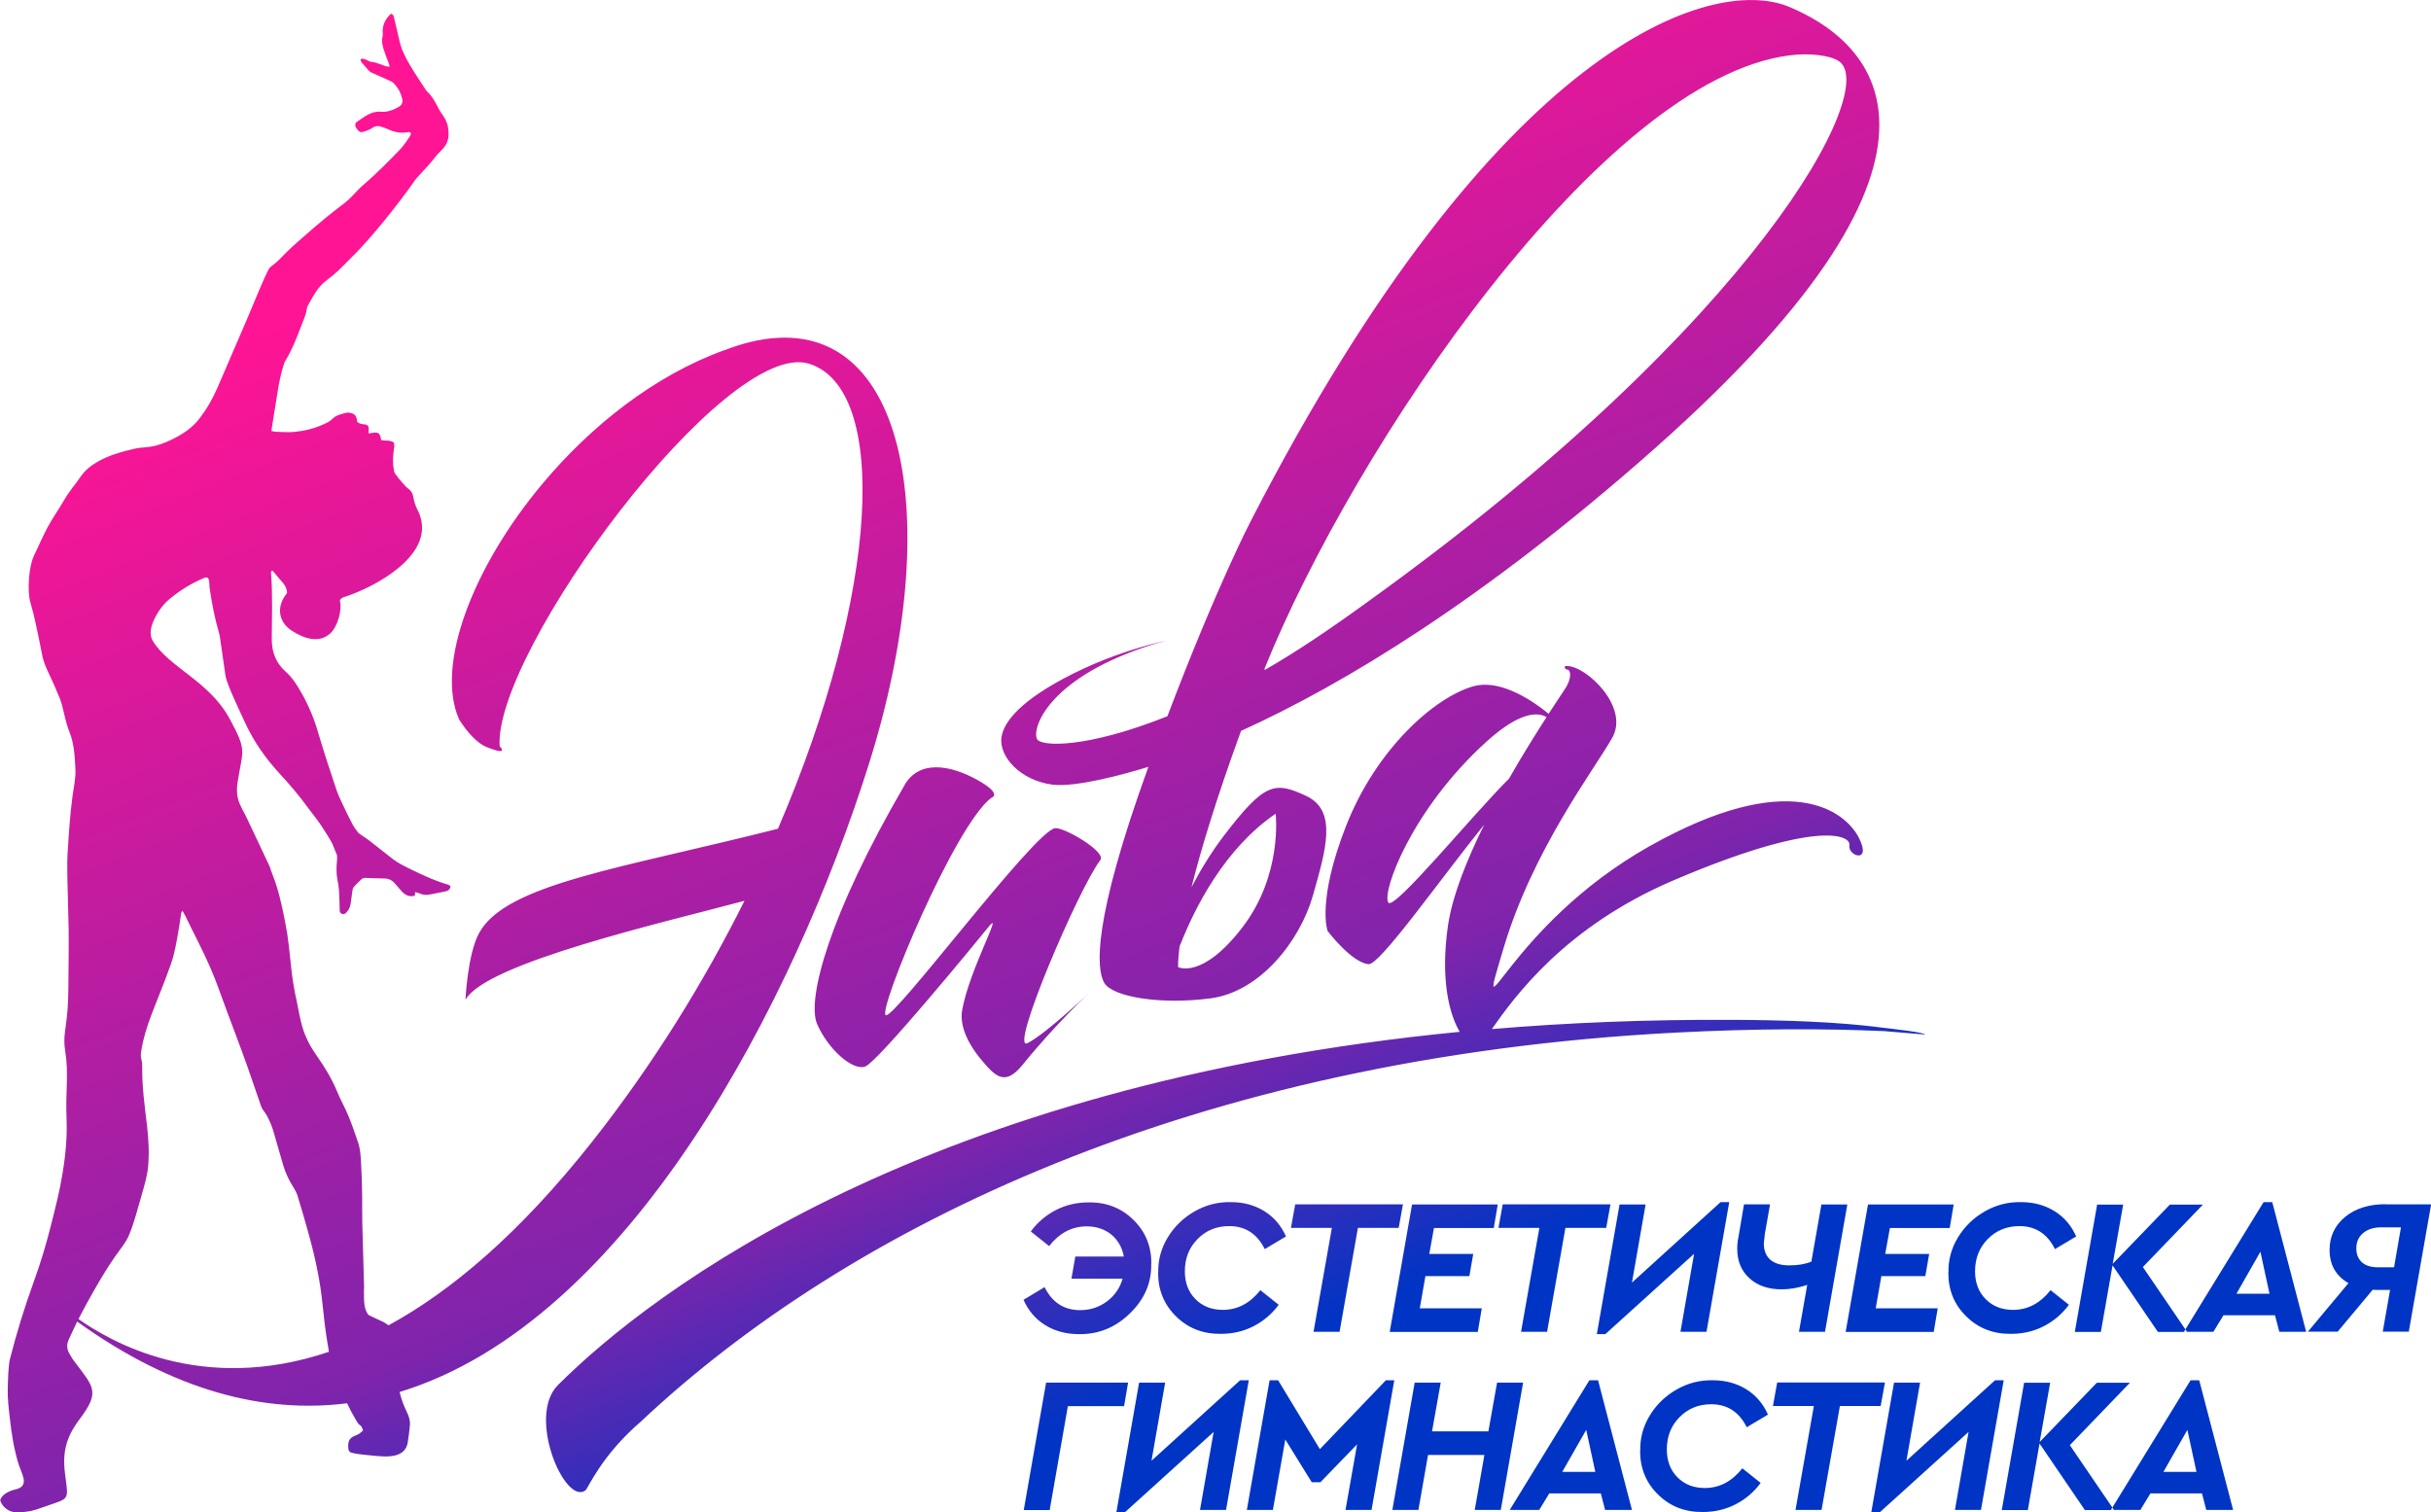 <?xml version="1.0" encoding="UTF-8"?> <!-- Creator: CorelDRAW 2021 (64-Bit) --> <svg xmlns="http://www.w3.org/2000/svg" xmlns:xlink="http://www.w3.org/1999/xlink" xmlns:xodm="http://www.corel.com/coreldraw/odm/2003" xml:space="preserve" width="47.69mm" height="29.671mm" style="shape-rendering:geometricPrecision; text-rendering:geometricPrecision; image-rendering:optimizeQuality; fill-rule:evenodd; clip-rule:evenodd" viewBox="0 0 176.43 109.77"> <defs> <style type="text/css"> <![CDATA[ .fil0 {fill:url(#id0)} ]]> </style> <linearGradient id="id0" gradientUnits="userSpaceOnUse" x1="52.15" y1="10.33" x2="87.6" y2="99.44"> <stop offset="0" style="stop-opacity:1; stop-color:#FF1494"></stop> <stop offset="0.769" style="stop-opacity:1; stop-color:#8024AC"></stop> <stop offset="1" style="stop-opacity:1; stop-color:#0034C4"></stop> </linearGradient> </defs> <g id="Слой_x0020_1">  <path class="fil0" d="M109.52 56.51c0.98,-1.72 1.96,-3.28 2.72,-4.46 -0.58,-0.35 -1.87,-0.48 -4.37,1.79 -5.43,4.92 -7.61,10.93 -7.11,11.67 0.41,0.61 6.13,-6.39 8.76,-9zm-43.88 0.49c-5.52,9.48 -7.09,15.56 -6.34,17.32 0.75,1.76 2.57,3.45 3.51,3.08 0.94,-0.38 7.91,-8.86 8.97,-10.17 1.07,-1.31 -1.45,3.23 -1.95,6.08 -0.23,1.28 0.59,2.67 1.43,3.66 1.02,1.21 1.7,1.85 2.95,0.32 2.46,-3.04 5,-5.39 5,-5.39 0,0 -3.26,3.12 -4.64,3.81 -1.38,0.69 3.72,-11.24 5.29,-13.29 0.45,-0.59 -2.64,-2.4 -3.29,-2.31 -1.51,0.22 -11.72,13.95 -12.29,13.57 -0.57,-0.38 5,-13.76 7.66,-15.77 0,0 0.9,-0.25 -1.04,-1.32 -1.95,-1.07 -4.2,-1.47 -5.27,0.42zm74.11 18.09l-2.99 -0.25c-4.22,-0.19 -9.27,-0.2 -15.22,0.11 -34.95,1.84 -60,14.11 -75.01,28.21 -2.91,2.5 -3.85,4.87 -4.04,5.01 -1.49,1.12 -4.28,-5.36 -2,-7.64 6.91,-6.9 26.65,-21.86 65.45,-25.64 -0.78,-1.31 -1.41,-3.87 -0.85,-7.73 0.32,-2.15 1.37,-4.77 2.63,-7.31 -3.33,4.14 -7.59,10.21 -8.4,10.13 -1.24,-0.12 -2.97,-2.41 -2.97,-2.41 0,0 -0.81,-2.16 1.36,-7.67 2.17,-5.51 6.37,-9.28 9.22,-10.09 1.72,-0.49 3.89,0.7 5.46,2 0.7,-1.08 1.19,-1.79 1.29,-1.97 0.43,-0.74 0.27,-1.23 0.08,-1.24 -0.19,-0 -0.33,-0.3 -0.03,-0.26 1.4,0 4.53,2.96 3.29,5.19 -1.24,2.23 -5.78,8.11 -7.92,15.36 -2.15,7.25 0.33,-1.66 10.56,-7.44 10.23,-5.78 14.25,-2.58 15.24,-0.66 0.99,1.92 -0.81,1.36 -0.68,0.56 0.12,-0.8 -2.55,-1.81 -12.75,2.54 -7.92,3.38 -11.56,8.48 -13.2,10.8 5.45,-0.46 11.27,-0.7 17.47,-0.67 3.93,0.02 7.56,0.15 10.57,0.53 1.14,0.14 3.41,0.38 3.41,0.55zm-115.88 23.01c-0.05,-0.26 -0.09,-0.52 -0.13,-0.78 -0.14,-0.87 -0.24,-1.75 -0.33,-2.63 -0.17,-1.7 -0.52,-3.35 -0.97,-4.99 -0.26,-0.97 -0.55,-1.93 -0.84,-2.89 -0.06,-0.21 -0.17,-0.42 -0.29,-0.61 -0.33,-0.51 -0.59,-1.06 -0.76,-1.64 -0.21,-0.75 -0.44,-1.49 -0.65,-2.25 -0.13,-0.47 -0.3,-0.92 -0.54,-1.35 -0.16,-0.3 -0.3,-0.35 -0.42,-0.7 -0.32,-0.92 -0.63,-1.83 -0.95,-2.75 -0.65,-1.86 -1.41,-3.76 -2.08,-5.64 -0.4,-1.13 -0.89,-2.22 -1.42,-3.29 -0.36,-0.71 -0.71,-1.43 -1.06,-2.14 -0.05,-0.1 -0.11,-0.2 -0.19,-0.34 -0.05,0.08 -0.08,0.12 -0.09,0.17 -0.06,0.39 -0.11,0.79 -0.18,1.18 -0.15,0.85 -0.28,1.71 -0.57,2.53 -0.47,1.34 -0.95,2.46 -1.42,3.7 -0.32,0.84 -0.59,1.7 -0.73,2.6 -0.03,0.21 -0.05,0.41 0.01,0.62 0.05,0.16 0.06,0.34 0.06,0.51 -0.02,1.44 0.18,2.87 0.35,4.3 0.11,0.98 0.17,1.97 0.08,2.96 -0.07,0.71 -0.28,1.39 -0.47,2.07 -1.32,4.7 -0.82,2.3 -3.44,6.89 -0.36,0.63 -0.71,1.27 -1.05,1.92l-0.09 0.19c2.22,1.56 8.86,5.53 18.18,2.37zm66.19 -45.03c-1.8,4.94 -2.9,8.59 -3.56,11.22 -0.01,0.02 -0.02,0.1 -0.03,0.11 0.65,-1.24 1.43,-2.53 2.32,-3.7 3,-3.93 3.72,-4 6.01,-2.93 2.29,1.07 1.42,3.93 0.49,7.21 -0.93,3.29 -3.82,7.01 -7.44,7.48 -3.62,0.48 -7.14,-0.1 -7.72,-1.14 -0.56,-1.03 -0.86,-4.4 3.21,-15.65 0.02,-0.04 0.01,-0.02 -0.01,-0.01 -1.68,0.53 -5.26,1.5 -6.94,1.29 -2.29,-0.29 -3.9,-2 -3.71,-3.43 0.15,-1.1 1.37,-2.71 5.17,-4.61 2.03,-1.02 4.18,-1.78 6.38,-2.32l0.41 -0.1c-8.23,2.28 -9.77,6.18 -9.39,7.13 0.23,0.58 3.55,0.73 9.46,-1.63l0.02 -0.02c3.64,-9.58 6.07,-14.2 6.07,-14.2 17.86,-34.72 33.43,-39.57 39,-37.29 5.57,2.29 15.26,9.96 -9.75,32.11 -12.35,10.93 -22.52,17.07 -29.96,20.45l-0.03 0.03zm-4.39 15.47c1.04,-2.64 3.19,-6.94 6.91,-9.48 0,0 0.53,4.4 -2.4,8.23 -2.93,3.83 -4.68,2.9 -4.68,2.9 0,0 -0.02,-0.4 0.09,-1.35 0.02,-0.13 0.03,-0.18 0.07,-0.3zm6.13 -19.92c2.29,-1.31 4.76,-2.98 7.46,-4.94 28.25,-20.3 37.23,-37.33 34.17,-39.26 -0.66,-0.41 -2.13,-0.59 -3.56,-0.4 -13.59,1.73 -31.57,28.34 -38.1,44.52l0.02 0.08zm-64.05 47.29c0.15,0.08 0.3,0.18 0.45,0.28 4.51,-2.46 9.49,-6.63 14.81,-13.37 4.42,-5.61 8.09,-11.57 11.02,-17.44 -5.86,1.57 -18.79,4.52 -20.25,7.19 0,0 0.15,-3.32 0.99,-4.85 1.95,-3.58 10.35,-4.69 21.69,-7.57 7.43,-17.27 8.03,-31.95 2.26,-33.75 -6.07,-1.89 -22.89,20.91 -22.46,27.76 0,0 0.78,0.76 -0.97,0.05 -0.63,-0.26 -1.33,-0.99 -1.96,-1.97 -1.76,-3.91 0.95,-11.08 6.09,-17.19 3.47,-4.13 8.05,-7.78 13.11,-9.62 0,-0 0,-0 0.01,-0 0.67,-0.26 1.31,-0.46 1.92,-0.61l0 -0 0 0c11.36,-2.73 14.24,12.78 8.58,30.7 -5.37,17 -17.32,40.42 -34.04,45.51 0.12,0.5 0.29,0.98 0.52,1.44 0.14,0.3 0.26,0.61 0.23,0.95 -0.04,0.43 -0.09,0.86 -0.16,1.28 -0.23,1.36 -2.03,0.98 -3.02,0.9 -0.33,-0.03 -0.66,-0.07 -0.97,-0.14 -0.27,-0.06 -0.32,-0.17 -0.33,-0.45 -0.01,-0.46 0.12,-0.67 0.55,-0.83 0.2,-0.07 0.36,-0.18 0.53,-0.37 -0.06,-0.11 -0.09,-0.28 -0.18,-0.34 -0.2,-0.12 -0.27,-0.3 -0.38,-0.48 -0.22,-0.37 -0.42,-0.75 -0.6,-1.14 -6.01,0.76 -12.56,-0.88 -19.59,-5.93 -0.21,0.43 -0.41,0.87 -0.61,1.3 -0.16,0.34 -0.15,0.67 0.03,1 0.13,0.23 0.26,0.45 0.42,0.65 1.34,1.79 1.84,2.14 0.36,4.1 -0.4,0.53 -0.74,1.09 -0.94,1.72 -0.23,0.73 -0.24,1.45 -0.15,2.2 0.2,1.67 0.36,1.83 -0.63,2.17 -0.49,0.17 -0.98,0.35 -1.47,0.51 -0.48,0.15 -0.98,0.2 -1.49,0.19 -0.49,-0.02 -0.98,-0.4 -1.11,-0.88 0.12,-0.34 0.41,-0.52 0.73,-0.66 0.16,-0.07 0.33,-0.1 0.5,-0.15 0.92,-0.29 0.3,-1.13 0.08,-1.89 -0.32,-1.07 -0.49,-2.16 -0.61,-3.26 -0.08,-0.71 -0.17,-1.41 -0.15,-2.12 0.01,-0.53 0.04,-1.69 0.16,-2.16 0.48,-1.88 1.05,-3.74 1.71,-5.56 0.52,-1.42 0.95,-2.86 1.31,-4.32 0.29,-1.16 0.59,-2.31 0.78,-3.5 0.23,-1.33 0.36,-2.7 0.31,-4.01 -0.04,-1.16 -0.01,-1.59 0.02,-2.66 0.02,-0.77 0.01,-1.54 -0.12,-2.3 -0.08,-0.48 -0.08,-0.97 -0.01,-1.45 0.19,-1.39 0.22,-1.8 0.24,-3.14 0.01,-0.76 0.02,-1.53 0.02,-2.29 0,-0.66 0.01,-1.32 0,-1.97 -0.02,-1.21 -0.07,-2.42 -0.09,-3.64 -0.01,-0.61 -0.02,-1.21 0.01,-1.82 0.09,-1.4 0.17,-2.8 0.36,-4.19 0.09,-0.67 0.25,-1.33 0.21,-2.01 -0.05,-0.9 -0.09,-1.8 -0.43,-2.65 -0.38,-0.96 -0.42,-1.75 -0.71,-2.46 -0.26,-0.64 -0.54,-1.28 -0.84,-1.9 -0.18,-0.38 -0.34,-0.76 -0.42,-1.17 -0.15,-0.78 -0.31,-1.56 -0.48,-2.34 -0.11,-0.51 -0.23,-1.01 -0.38,-1.51 -0.25,-0.8 -0.13,-2.61 0.24,-3.39 0.34,-0.7 0.64,-1.42 1.01,-2.11 0.36,-0.67 0.81,-1.29 1.19,-1.95 0.35,-0.62 0.82,-1.15 1.22,-1.73 0.32,-0.46 0.75,-0.8 1.25,-1.08 0.8,-0.45 1.66,-0.69 2.54,-0.9 0.33,-0.08 0.68,-0.11 1.03,-0.14 0.63,-0.06 1.21,-0.27 1.78,-0.55 0.77,-0.38 1.48,-0.83 2.01,-1.53 0.25,-0.33 0.49,-0.68 0.69,-1.03 0.23,-0.39 0.43,-0.79 0.61,-1.2 0.71,-1.64 1.41,-3.28 2.12,-4.92 0.37,-0.86 0.72,-1.73 1.09,-2.59 0.16,-0.36 0.32,-0.73 0.5,-1.08 0.07,-0.13 0.21,-0.23 0.33,-0.32 0.31,-0.23 0.56,-0.51 0.83,-0.78 0.39,-0.4 0.8,-0.77 1.22,-1.13 0.61,-0.54 1.23,-1.07 1.86,-1.59 0.41,-0.34 0.85,-0.66 1.27,-0.99 0.61,-0.48 0.8,-0.83 1.37,-1.32 0.93,-0.8 1.8,-1.68 2.65,-2.56 0.26,-0.27 0.47,-0.6 0.69,-0.91 0.06,-0.08 0.08,-0.18 0.12,-0.25 -0.06,-0.14 -0.15,-0.12 -0.23,-0.11 -0.51,0.1 -1,0 -1.46,-0.22 -0.14,-0.07 -0.29,-0.11 -0.44,-0.16 -0.24,-0.09 -0.46,-0.08 -0.69,0.08 -0.14,0.1 -0.31,0.16 -0.47,0.22 -0.37,0.14 -0.48,0.1 -0.69,-0.23 -0.02,-0.03 -0.04,-0.06 -0.05,-0.09 -0.03,-0.12 -0.03,-0.26 0.08,-0.33 0.41,-0.28 0.81,-0.61 1.31,-0.72 0.13,-0.03 0.28,-0.05 0.41,-0.03 0.49,0.05 0.92,-0.12 1.33,-0.35 0.22,-0.12 0.32,-0.32 0.26,-0.57 -0.04,-0.18 -0.1,-0.37 -0.18,-0.53 -0.08,-0.17 -0.19,-0.33 -0.31,-0.48 -0.08,-0.1 -0.19,-0.21 -0.31,-0.27 -0.41,-0.19 -0.82,-0.38 -1.23,-0.55 -0.16,-0.07 -0.31,-0.13 -0.43,-0.27 -0.15,-0.19 -0.32,-0.36 -0.49,-0.56 -0.16,-0.27 -0.01,-0.3 0.18,-0.25 0.22,0.05 0.36,0.21 0.59,0.22 0.22,0.01 0.43,0.12 0.65,0.18 0.19,0.06 0.37,0.18 0.63,0.15 -0.04,-0.13 -0.08,-0.24 -0.12,-0.35 -0.11,-0.29 -0.23,-0.58 -0.32,-0.88 -0.1,-0.31 -0.18,-0.63 -0.08,-0.97 0.01,-0.05 0.01,-0.1 0.01,-0.15 -0.06,-0.6 0.15,-1.08 0.59,-1.48 0.17,0.03 0.2,0.17 0.23,0.3 0.13,0.54 0.26,1.08 0.38,1.62 0.08,0.39 0.22,0.76 0.4,1.12 0.43,0.87 0.99,1.67 1.52,2.48 0.04,0.06 0.08,0.11 0.13,0.16 0.29,0.26 0.47,0.59 0.66,0.93 0.12,0.21 0.22,0.44 0.36,0.63 0.22,0.3 0.4,0.61 0.46,0.98 0.22,1.39 -0.46,1.54 -0.99,2.26 -0.37,0.5 -1.25,1.37 -1.41,1.61 -1.09,1.58 -3.26,4.31 -4.64,5.63 -0.3,0.29 -0.58,0.6 -0.88,0.88 -0.28,0.26 -0.57,0.51 -0.87,0.73 -0.33,0.24 -0.59,0.54 -0.81,0.87 -0.18,0.27 -0.34,0.57 -0.5,0.85 -0.06,0.11 -0.13,0.22 -0.14,0.33 -0.05,0.49 -0.29,0.92 -0.45,1.38 -0.31,0.83 -0.64,1.65 -1.1,2.41 -0.08,0.13 -0.13,0.28 -0.17,0.43 -0.19,0.63 -0.32,1.27 -0.42,1.93 -0.14,0.91 -0.29,1.81 -0.44,2.75 0.13,0.02 0.24,0.06 0.35,0.06 0.43,0.01 0.87,0.05 1.3,0.01 0.74,-0.07 1.44,-0.24 2.11,-0.54 0.39,-0.18 0.45,-0.2 0.74,-0.47 0.26,-0.23 0.61,-0.29 0.94,-0.38 0.08,-0.02 0.17,-0.01 0.26,-0 0.26,0.04 0.45,0.17 0.5,0.45 0.01,0.07 0.02,0.14 0.03,0.2 0.12,0.12 0.26,0.16 0.43,0.18 0.37,0.03 0.43,0.12 0.4,0.5 -0,0.05 -0,0.1 -0,0.17 0.15,-0.02 0.28,-0.05 0.42,-0.06 0.27,-0.02 0.37,0.05 0.45,0.32 0.02,0.06 0.02,0.14 0.04,0.22 0.3,0.08 0.63,-0.03 0.92,0.18 0.07,0.22 0.01,0.46 -0.02,0.69 -0.05,0.43 -0.06,0.86 0.02,1.29 0.02,0.1 0.04,0.21 0.1,0.29 0.17,0.24 0.36,0.46 0.55,0.68 0.12,0.14 0.25,0.29 0.4,0.4 0.2,0.14 0.31,0.32 0.35,0.55 0.17,0.9 0.41,1.03 0.54,1.54 0.83,2.81 -3.26,5.01 -5.41,5.73 -0.16,0.05 -0.34,0.08 -0.45,0.28 0.19,0.71 -0.17,1.93 -0.69,2.4 -0.86,0.78 -1.98,0.34 -2.82,-0.21 -0.97,-0.64 -1.1,-1.76 -0.34,-2.69 0.01,-0.01 0.01,-0.03 0.02,-0.06 -0.02,-0.32 -0.17,-0.58 -0.39,-0.81 -0.23,-0.25 -0.44,-0.53 -0.66,-0.78 -0.15,0.03 -0.12,0.13 -0.11,0.2 0.12,1.59 0.06,3.19 0.05,4.78 -0,0.95 0.32,1.74 1.01,2.35 0.51,0.45 0.84,1 1.17,1.58 0.52,0.92 0.92,1.9 1.21,2.92 0.4,1.36 0.85,2.71 1.3,4.06 0.13,0.38 0.3,0.74 0.47,1.1 0.22,0.47 0.45,0.94 0.69,1.4 0.11,0.21 0.26,0.41 0.4,0.6 0.09,0.12 0.62,0.43 0.83,0.6 0.57,0.45 1.14,0.9 1.72,1.35 0.32,0.24 0.67,0.43 1.03,0.61 0.97,0.47 1.93,0.94 2.97,1.24 0.06,0.02 0.11,0.07 0.18,0.11 -0.04,0.23 -0.17,0.34 -0.38,0.38 -0.39,0.07 -0.78,0.17 -1.17,0.23 -0.22,0.04 -0.45,0.03 -0.66,-0.07 -0.11,-0.05 -0.23,-0.07 -0.37,-0.11 0,0.07 0,0.12 -0,0.16 -0,0.03 -0.02,0.06 -0.03,0.1 -0.4,0.12 -0.71,-0.06 -0.96,-0.34 -0.16,-0.18 -0.32,-0.37 -0.48,-0.55 -0.2,-0.24 -0.46,-0.36 -0.77,-0.36 -0.43,-0.01 -0.87,-0.01 -1.3,-0.04 -0.13,-0.01 -0.25,0.01 -0.34,0.09 -0.2,0.19 -0.41,0.38 -0.58,0.59 -0.07,0.08 -0.08,0.22 -0.1,0.34 -0.04,0.27 -0.07,0.55 -0.11,0.82 -0.03,0.27 -0.15,0.5 -0.33,0.69 -0.09,0.1 -0.21,0.12 -0.33,0.07 -0.11,-0.05 -0.14,-0.14 -0.14,-0.25 -0.01,-0.47 -0.02,-0.94 -0.05,-1.4 -0.05,-0.78 -0.18,-0.76 -0.18,-1.62 0,-0.34 0.03,-0.33 0.04,-0.76 0,-0.23 0.02,-0.16 -0.06,-0.35 -0.09,-0.23 -0.18,-0.46 -0.28,-0.69 -0.07,-0.18 -0.69,-1.15 -0.81,-1.33 -0.3,-0.45 -0.64,-0.86 -0.96,-1.29 -0.63,-0.87 -1.33,-1.69 -2.06,-2.48 -1,-1.09 -1.85,-2.28 -2.48,-3.64 -0.3,-0.65 -1.37,-2.87 -1.45,-3.47 -0.13,-0.93 -0.26,-1.85 -0.4,-2.78 -0.02,-0.14 -0.05,-0.27 -0.09,-0.4 -0.3,-1.02 -0.49,-2.06 -0.65,-3.1 -0.07,-0.49 0.05,-1.01 -0.44,-0.8 -0.9,0.38 -1.72,0.89 -2.47,1.51 -0.43,0.36 -0.77,0.8 -1.03,1.3 -0.3,0.57 -0.52,1.23 -0.17,1.79 1.21,1.92 4.08,2.88 5.56,5.62 1.28,2.36 0.94,2.22 0.57,4.6 -0.1,0.61 -0.05,1.21 0.25,1.77 0.04,0.08 0.07,0.16 0.11,0.23 0.27,0.45 1.37,2.87 1.84,3.84 0.33,0.69 0.05,0.15 0.34,0.87 0.41,1.04 0.65,2.12 0.87,3.22 0.07,0.35 0.13,0.7 0.19,1.04 0.19,1.23 0.25,2.46 0.45,3.67 0.07,0.45 0.16,0.89 0.26,1.34 0.12,0.59 0.22,1.19 0.39,1.77 0.22,0.77 0.6,1.47 1.06,2.12 0.57,0.81 1.08,1.65 1.46,2.57 0.25,0.61 0.58,1.18 0.83,1.79 0.26,0.62 0.47,1.27 0.69,1.9 0.17,0.48 0.19,0.99 0.22,1.48 0.05,0.81 0.07,1.63 0.08,2.44 0.01,0.66 -0.01,1.32 0.01,1.97 0.04,1.54 0.09,3.08 0.13,4.62 0,0.14 -0.02,0.28 -0.01,0.41 0.01,0.49 -0.03,1.17 0.32,1.6 0.01,0.03 0.78,0.37 0.96,0.46zm55.8 -4.19c0.03,1.38 -0.49,2.59 -1.55,3.61 -1.06,1.03 -2.3,1.53 -3.73,1.5 -0.91,0 -1.71,-0.22 -2.41,-0.65 -0.7,-0.43 -1.23,-1.05 -1.58,-1.84l1.53 -0.92c0.55,1.11 1.41,1.67 2.58,1.67 0.73,0 1.38,-0.21 1.94,-0.63 0.56,-0.42 0.95,-0.97 1.14,-1.65l-3.71 0 0.28 -1.61 3.52 0c-0.12,-0.67 -0.43,-1.2 -0.91,-1.6 -0.49,-0.39 -1.08,-0.59 -1.79,-0.59 -1.06,0 -1.97,0.48 -2.72,1.43l-1.33 -1.06c0.49,-0.67 1.11,-1.19 1.83,-1.56 0.73,-0.37 1.51,-0.55 2.35,-0.55 1.3,-0.02 2.39,0.4 3.27,1.27 0.88,0.86 1.31,1.93 1.3,3.2zm0.51 0.64c-0.02,-0.91 0.21,-1.76 0.69,-2.55 0.48,-0.79 1.13,-1.42 1.95,-1.89 0.82,-0.47 1.7,-0.69 2.63,-0.67 0.92,0 1.72,0.22 2.42,0.65 0.7,0.43 1.23,1.05 1.58,1.84l-1.54 0.92c-0.55,-1.11 -1.41,-1.67 -2.58,-1.67 -0.91,0 -1.68,0.31 -2.3,0.94 -0.62,0.63 -0.92,1.41 -0.92,2.34 0,0.83 0.26,1.51 0.77,2.02 0.51,0.52 1.18,0.78 1.99,0.78 1.06,0 1.97,-0.48 2.72,-1.43l1.33 1.06c-0.49,0.67 -1.11,1.19 -1.83,1.56 -0.73,0.37 -1.51,0.55 -2.35,0.55 -1.3,0.02 -2.39,-0.4 -3.27,-1.27 -0.88,-0.86 -1.31,-1.93 -1.3,-3.2zm11.27 4.3l1.33 -7.54 -2.97 0 0.31 -1.71 7.82 0 -0.31 1.71 -2.96 0 -1.33 7.54 -1.89 0zm5.53 0l1.62 -9.24 6.22 0 -0.29 1.71 -4.34 0 -0.34 1.88 3.19 0 -0.28 1.61 -3.19 0 -0.41 2.34 4.5 0 -0.29 1.71 -6.39 0zm9.53 0l1.33 -7.54 -2.97 0 0.31 -1.71 7.82 0 -0.31 1.71 -2.96 0 -1.33 7.54 -1.89 0zm14.48 -9.41l0.63 0 -1.65 9.41 -1.89 0 0.99 -5.66 -6.44 5.83 -0.62 0 1.65 -9.41 1.89 0 -0.99 5.67 6.43 -5.84zm7.31 0.17l1.89 0 -1.62 9.24 -1.89 0 0.6 -3.4c-0.64,0.21 -1.27,0.32 -1.86,0.32 -0.97,0 -1.75,-0.27 -2.34,-0.81 -0.59,-0.54 -0.88,-1.25 -0.88,-2.14 0,-0.29 0.03,-0.59 0.1,-0.91l0.39 -2.31 1.89 0 -0.38 2.17c-0.05,0.42 -0.07,0.64 -0.07,0.67 0,0.51 0.16,0.91 0.47,1.18 0.31,0.27 0.77,0.41 1.37,0.41 0.64,0 1.17,-0.09 1.61,-0.27l0.73 -4.16zm1.77 9.24l1.62 -9.24 6.22 0 -0.29 1.71 -4.34 0 -0.34 1.88 3.19 0 -0.28 1.61 -3.19 0 -0.41 2.34 4.5 0 -0.29 1.71 -6.39 0zm7.46 -4.3c-0.02,-0.91 0.21,-1.76 0.69,-2.55 0.48,-0.79 1.13,-1.42 1.95,-1.89 0.82,-0.47 1.7,-0.69 2.63,-0.67 0.92,0 1.72,0.22 2.42,0.65 0.7,0.43 1.23,1.05 1.58,1.84l-1.54 0.92c-0.55,-1.11 -1.41,-1.67 -2.58,-1.67 -0.91,0 -1.68,0.31 -2.3,0.94 -0.62,0.63 -0.92,1.41 -0.92,2.34 0,0.83 0.26,1.51 0.77,2.02 0.51,0.52 1.18,0.78 1.99,0.78 1.06,0 1.97,-0.48 2.72,-1.43l1.33 1.06c-0.49,0.67 -1.11,1.19 -1.83,1.56 -0.73,0.37 -1.51,0.55 -2.35,0.55 -1.3,0.02 -2.39,-0.4 -3.27,-1.27 -0.88,-0.86 -1.31,-1.93 -1.3,-3.2zm18.48 -4.94l-4.37 4.54 3.21 4.71 -2.12 0 -3.29 -4.83 -0.85 4.83 -1.89 0 1.62 -9.24 1.89 0 -0.76 4.3 4.15 -4.3 2.41 0zm5.53 9.24l-0.31 -1.2 -3.74 0 -0.73 1.2 -2.14 0 5.78 -9.41 0.63 0 2.46 9.41 -1.96 0zm-0.71 -2.76l-0.66 -3.05 -1.74 3.05 2.4 0zm8.44 -6.49l3.29 0 -1.62 9.24 -1.89 0 0.53 -3.03 -0.9 0c-0.2,0 -0.32,-0 -0.36,-0.01l-2.54 3.04 -2.16 0 2.94 -3.52c-0.91,-0.52 -1.37,-1.33 -1.37,-2.41 0,-0.98 0.38,-1.78 1.13,-2.4 0.76,-0.62 1.74,-0.92 2.94,-0.92zm0.6 4.57l0.5 -2.9 -1.43 0c-0.55,0 -0.99,0.14 -1.32,0.42 -0.33,0.28 -0.49,0.65 -0.49,1.11 0,0.43 0.14,0.77 0.41,1.01 0.27,0.24 0.66,0.36 1.16,0.36l1.16 0zm-99.45 17.61l1.62 -9.24 5.95 0 -0.29 1.71 -4.08 0 -1.32 7.54 -1.89 0zm15.7 -9.41l0.63 0 -1.65 9.41 -1.89 0 0.99 -5.66 -6.44 5.83 -0.62 0 1.65 -9.41 1.89 0 -0.99 5.67 6.43 -5.84zm10.57 0l0.62 0 -1.65 9.41 -1.89 0 0.84 -4.76 -2.66 2.75 -0.63 0 -1.92 -3.1 -0.9 5.11 -1.89 0 1.65 -9.41 0.62 0 3.03 5 4.79 -5zm0.48 9.41l1.62 -9.24 1.89 0 -0.63 3.54 4.09 0 0.63 -3.54 1.89 0 -1.62 9.24 -1.89 0 0.7 -3.99 -4.09 0 -0.7 3.99 -1.89 0zm15.44 0l-0.31 -1.2 -3.74 0 -0.73 1.2 -2.14 0 5.78 -9.41 0.63 0 2.46 9.41 -1.96 0zm-0.71 -2.76l-0.66 -3.05 -1.74 3.05 2.4 0zm3.26 -1.54c-0.02,-0.91 0.21,-1.76 0.69,-2.55 0.48,-0.79 1.13,-1.42 1.95,-1.89 0.82,-0.47 1.7,-0.69 2.63,-0.67 0.92,0 1.72,0.22 2.42,0.65 0.7,0.43 1.23,1.05 1.58,1.84l-1.54 0.92c-0.55,-1.11 -1.41,-1.67 -2.58,-1.67 -0.91,0 -1.68,0.31 -2.3,0.94 -0.62,0.63 -0.92,1.41 -0.92,2.34 0,0.83 0.26,1.51 0.77,2.02 0.51,0.52 1.18,0.78 1.99,0.78 1.06,0 1.97,-0.48 2.72,-1.43l1.33 1.06c-0.49,0.67 -1.11,1.19 -1.83,1.56 -0.73,0.37 -1.51,0.55 -2.35,0.55 -1.3,0.02 -2.39,-0.4 -3.27,-1.27 -0.88,-0.86 -1.31,-1.93 -1.3,-3.2zm11.27 4.3l1.33 -7.54 -2.97 0 0.31 -1.71 7.82 0 -0.31 1.71 -2.96 0 -1.33 7.54 -1.89 0zm14.48 -9.41l0.63 0 -1.65 9.41 -1.89 0 0.99 -5.66 -6.44 5.83 -0.62 0 1.65 -9.41 1.89 0 -0.99 5.67 6.43 -5.84zm9.8 0.17l-4.37 4.54 3.21 4.71 -2.12 0 -3.29 -4.83 -0.85 4.83 -1.89 0 1.62 -9.24 1.89 0 -0.76 4.3 4.15 -4.3 2.41 0zm5.53 9.24l-0.31 -1.2 -3.74 0 -0.73 1.2 -2.14 0 5.78 -9.41 0.63 0 2.46 9.41 -1.96 0zm-0.71 -2.76l-0.66 -3.05 -1.74 3.05 2.4 0z"></path> </g> </svg> 